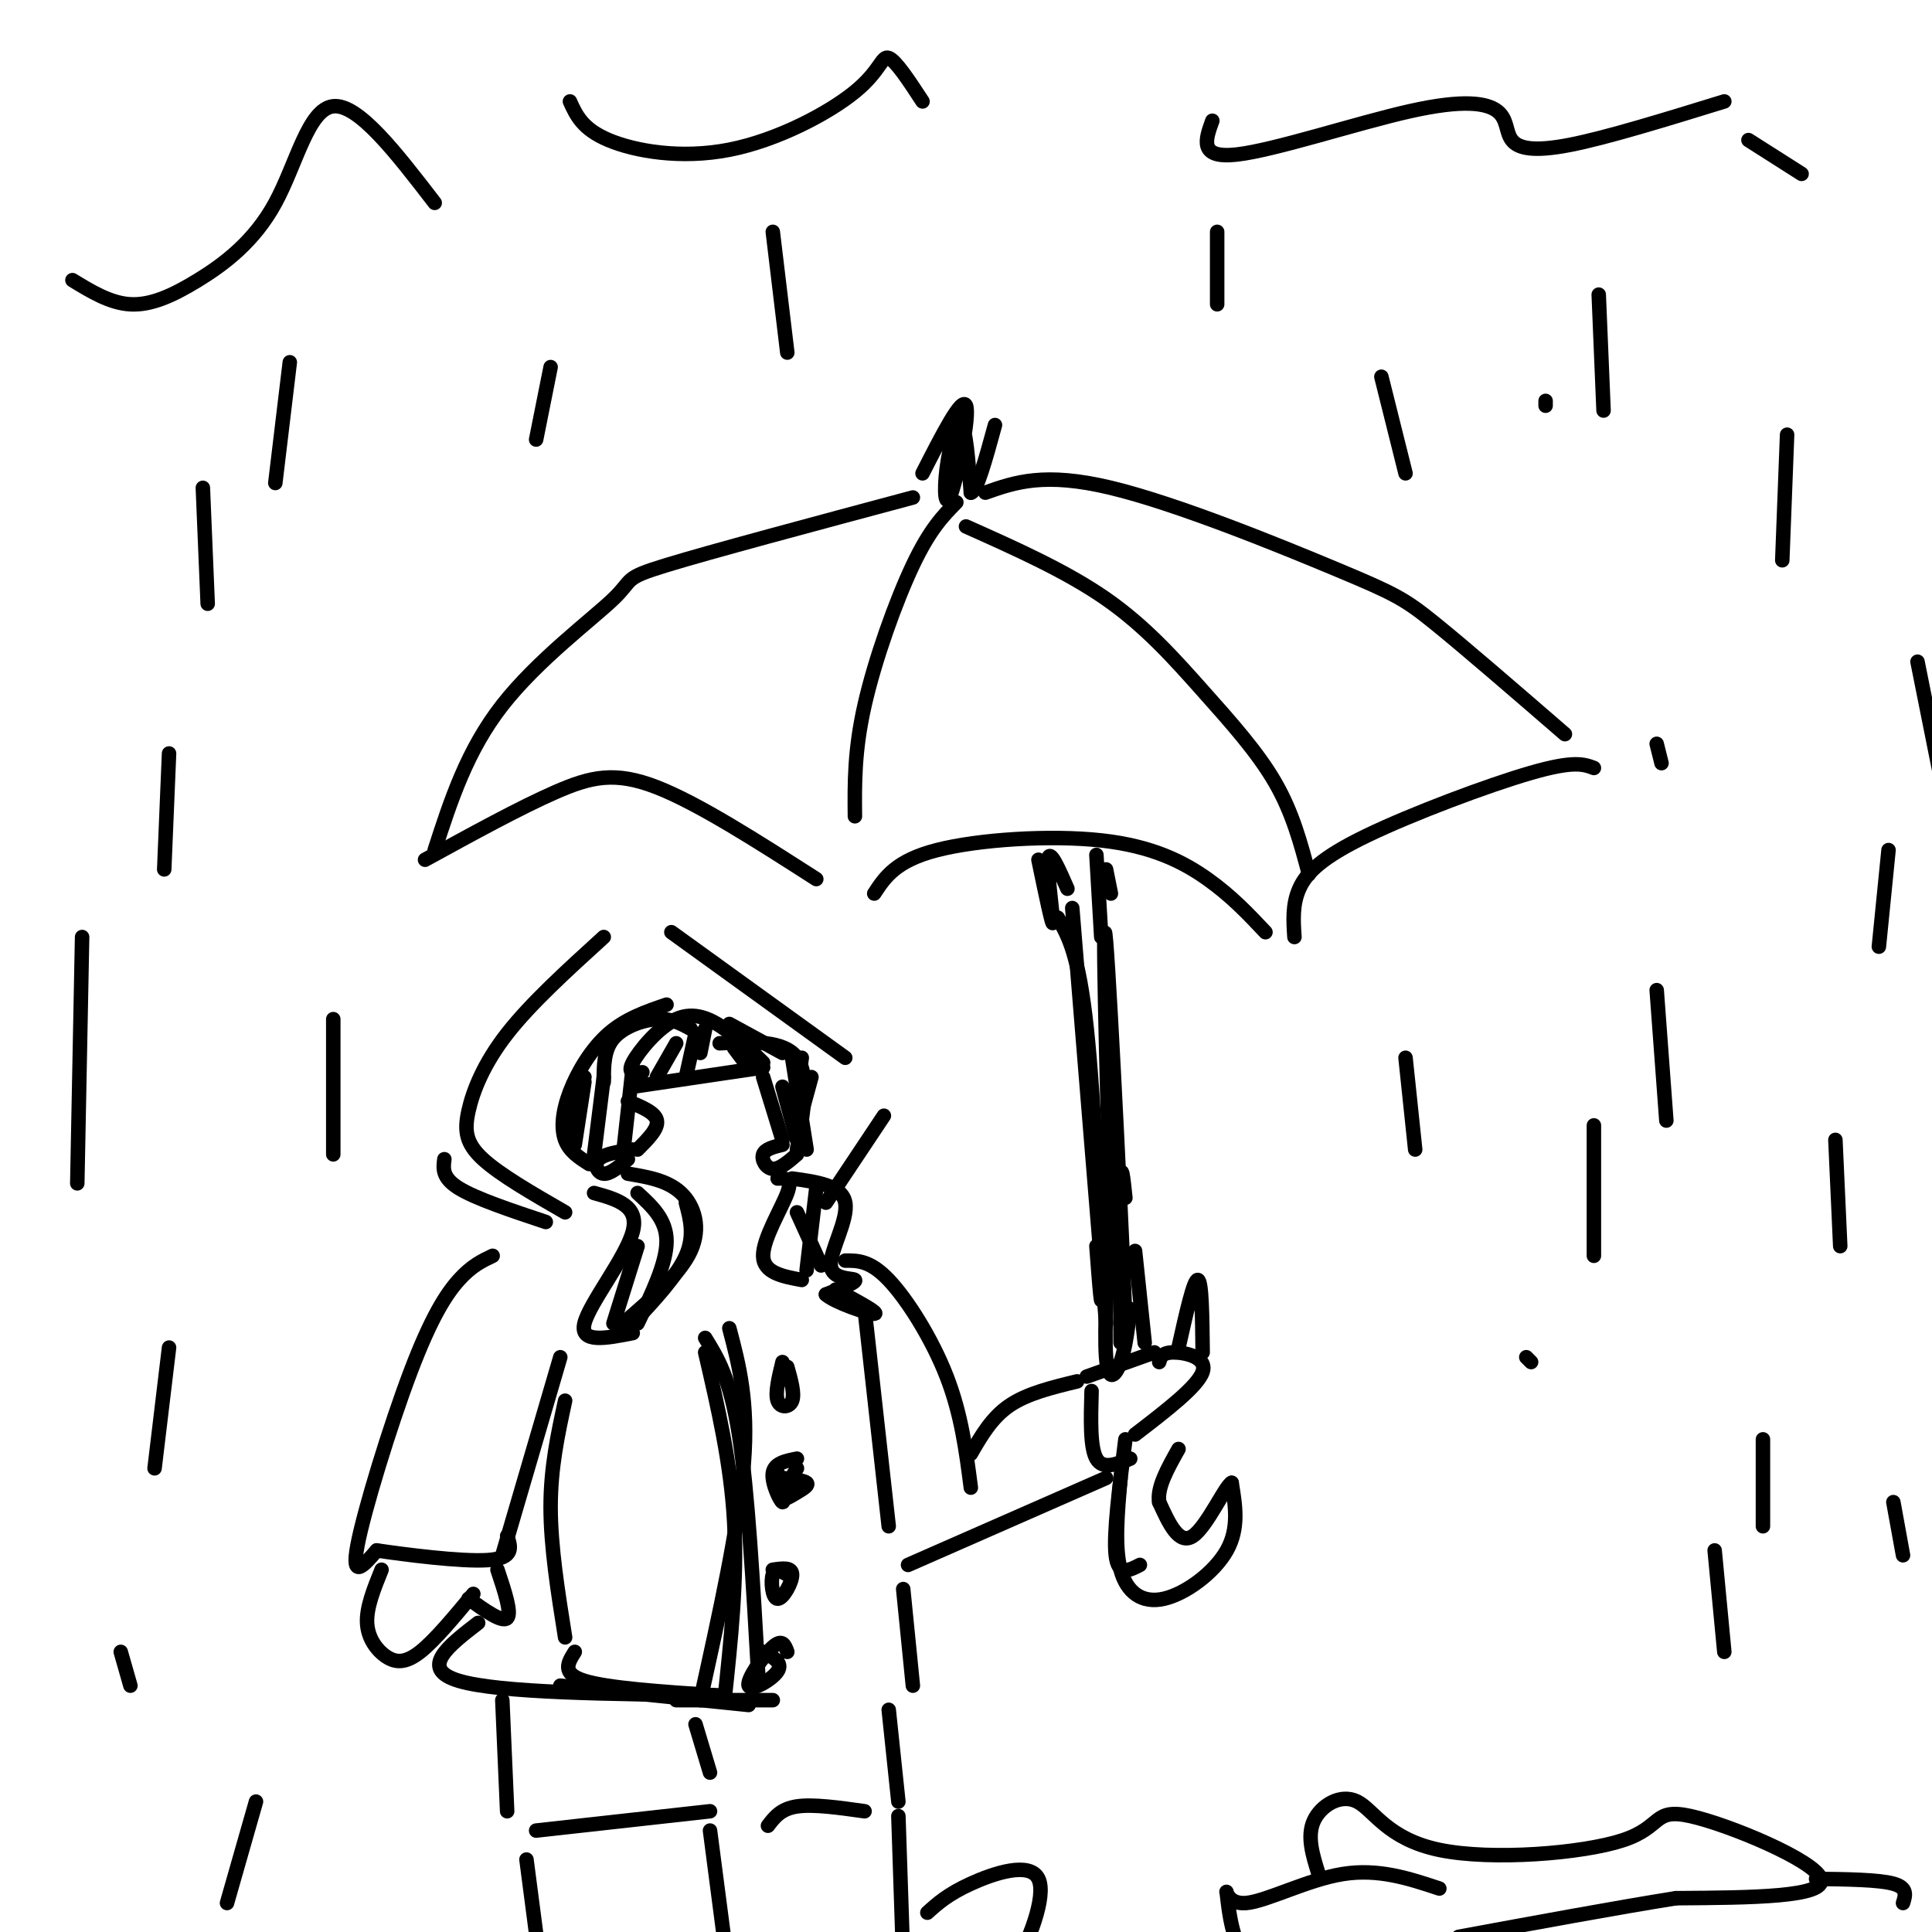 <svg viewBox='0 0 400 400' version='1.1' xmlns='http://www.w3.org/2000/svg' xmlns:xlink='http://www.w3.org/1999/xlink'><g fill='none' stroke='#000000' stroke-width='3' stroke-linecap='round' stroke-linejoin='round'><path d='M125,194c-7.560,6.875 -15.119,13.750 -20,20c-4.881,6.250 -7.083,11.875 -8,16c-0.917,4.125 -0.548,6.750 3,10c3.548,3.250 10.274,7.125 17,11'/><path d='M131,225c0.000,0.000 27.000,-4.000 27,-4'/><path d='M133,222c-1.613,0.190 -3.226,0.381 -2,-2c1.226,-2.381 5.292,-7.333 9,-9c3.708,-1.667 7.060,-0.048 10,2c2.940,2.048 5.470,4.524 8,7'/><path d='M130,228c2.833,1.167 5.667,2.333 6,4c0.333,1.667 -1.833,3.833 -4,6'/><path d='M131,238c-2.956,0.444 -5.911,0.889 -7,2c-1.089,1.111 -0.311,2.889 1,3c1.311,0.111 3.156,-1.444 5,-3'/><path d='M158,223c0.000,0.000 4.000,13.000 4,13'/><path d='M162,237c-1.800,0.444 -3.600,0.889 -4,2c-0.400,1.111 0.600,2.889 2,3c1.400,0.111 3.200,-1.444 5,-3'/><path d='M130,243c4.111,0.689 8.222,1.378 11,4c2.778,2.622 4.222,7.178 2,12c-2.222,4.822 -8.111,9.911 -14,15'/><path d='M123,247c4.711,1.311 9.422,2.622 8,8c-1.422,5.378 -8.978,14.822 -10,19c-1.022,4.178 4.489,3.089 10,2'/><path d='M161,244c1.578,-0.067 3.156,-0.133 2,3c-1.156,3.133 -5.044,9.467 -5,13c0.044,3.533 4.022,4.267 8,5'/><path d='M164,244c5.173,0.714 10.345,1.429 11,5c0.655,3.571 -3.208,10.000 -3,13c0.208,3.000 4.488,2.571 5,3c0.512,0.429 -2.744,1.714 -6,3'/><path d='M171,268c1.644,1.578 8.756,4.022 10,4c1.244,-0.022 -3.378,-2.511 -8,-5'/><path d='M123,239c0.000,0.000 2.000,-16.000 2,-16'/><path d='M125,224c0.000,-3.311 0.000,-6.622 2,-9c2.000,-2.378 6.000,-3.822 9,-4c3.000,-0.178 5.000,0.911 7,2'/><path d='M149,216c6.667,-0.333 13.333,-0.667 16,3c2.667,3.667 1.333,11.333 0,19'/><path d='M139,193c0.000,0.000 36.000,26.000 36,26'/><path d='M138,208c-4.226,1.446 -8.452,2.893 -12,6c-3.548,3.107 -6.417,7.875 -8,12c-1.583,4.125 -1.881,7.607 -1,10c0.881,2.393 2.940,3.696 5,5'/><path d='M121,223c0.000,0.000 -3.000,12.000 -3,12'/><path d='M121,224c0.000,0.000 -2.000,13.000 -2,13'/><path d='M131,221c0.000,0.000 -2.000,18.000 -2,18'/><path d='M140,216c0.000,0.000 -4.000,7.000 -4,7'/><path d='M144,214c0.000,0.000 -2.000,9.000 -2,9'/><path d='M146,213c0.000,0.000 -1.000,5.000 -1,5'/><path d='M152,217c0.000,0.000 3.000,4.000 3,4'/><path d='M166,219c0.000,0.000 -1.000,7.000 -1,7'/><path d='M168,223c0.000,0.000 -3.000,11.000 -3,11'/><path d='M132,247c3.000,2.750 6.000,5.500 6,10c0.000,4.500 -3.000,10.750 -6,17'/><path d='M142,249c0.917,3.417 1.833,6.833 0,11c-1.833,4.167 -6.417,9.083 -11,14'/><path d='M132,258c0.000,0.000 -5.000,16.000 -5,16'/><path d='M169,246c0.000,0.000 -2.000,17.000 -2,17'/><path d='M165,251c0.000,0.000 5.000,11.000 5,11'/><path d='M162,225c0.000,0.000 3.000,11.000 3,11'/><path d='M164,219c0.000,0.000 3.000,19.000 3,19'/><path d='M151,212c0.000,0.000 11.000,6.000 11,6'/><path d='M102,260c-2.179,1.030 -4.357,2.060 -7,5c-2.643,2.940 -5.750,7.792 -10,19c-4.250,11.208 -9.643,28.774 -11,36c-1.357,7.226 1.321,4.113 4,1'/><path d='M78,321c5.556,0.822 17.444,2.378 23,2c5.556,-0.378 4.778,-2.689 4,-5'/><path d='M116,281c0.000,0.000 -12.000,41.000 -12,41'/><path d='M151,275c2.000,7.583 4.000,15.167 3,28c-1.000,12.833 -5.000,30.917 -9,49'/><path d='M162,282c-0.778,3.222 -1.556,6.444 -1,8c0.556,1.556 2.444,1.444 3,0c0.556,-1.444 -0.222,-4.222 -1,-7'/><path d='M165,302c-2.356,0.467 -4.711,0.933 -5,3c-0.289,2.067 1.489,5.733 2,6c0.511,0.267 -0.244,-2.867 -1,-6'/><path d='M163,326c-1.268,-0.708 -2.536,-1.417 -3,0c-0.464,1.417 -0.125,4.958 1,5c1.125,0.042 3.036,-3.417 3,-5c-0.036,-1.583 -2.018,-1.292 -4,-1'/><path d='M163,342c-0.506,-1.393 -1.012,-2.786 -3,-1c-1.988,1.786 -5.458,6.750 -5,8c0.458,1.250 4.845,-1.214 6,-3c1.155,-1.786 -0.923,-2.893 -3,-4'/><path d='M165,304c-1.518,2.595 -3.036,5.190 -3,6c0.036,0.810 1.625,-0.167 3,-1c1.375,-0.833 2.536,-1.524 2,-2c-0.536,-0.476 -2.768,-0.738 -5,-1'/><path d='M179,271c0.000,0.000 5.000,45.000 5,45'/><path d='M183,231c0.000,0.000 -12.000,18.000 -12,18'/><path d='M92,240c-0.250,1.917 -0.500,3.833 3,6c3.500,2.167 10.750,4.583 18,7'/><path d='M175,261c2.578,-0.022 5.156,-0.044 9,4c3.844,4.044 8.956,12.156 12,20c3.044,7.844 4.022,15.422 5,23'/><path d='M201,301c2.167,-3.750 4.333,-7.500 8,-10c3.667,-2.500 8.833,-3.750 14,-5'/><path d='M188,324c0.000,0.000 41.000,-18.000 41,-18'/><path d='M226,288c-0.167,5.833 -0.333,11.667 1,14c1.333,2.333 4.167,1.167 7,0'/><path d='M225,285c0.000,0.000 14.000,-5.000 14,-5'/><path d='M240,282c0.289,-1.000 0.578,-2.000 3,-2c2.422,0.000 6.978,1.000 6,4c-0.978,3.000 -7.489,8.000 -14,13'/><path d='M244,279c1.583,-7.083 3.167,-14.167 4,-14c0.833,0.167 0.917,7.583 1,15'/><path d='M235,259c0.000,0.000 2.000,19.000 2,19'/><path d='M233,298c-1.250,9.833 -2.500,19.667 -2,24c0.500,4.333 2.750,3.167 5,2'/><path d='M230,250c-0.711,12.733 -1.422,25.467 -1,31c0.422,5.533 1.978,3.867 3,1c1.022,-2.867 1.511,-6.933 2,-11'/><path d='M233,248c-0.417,-4.000 -0.833,-8.000 -1,-3c-0.167,5.000 -0.083,19.000 0,33'/><path d='M232,306c-0.637,7.137 -1.274,14.274 0,19c1.274,4.726 4.458,7.042 9,6c4.542,-1.042 10.440,-5.440 13,-10c2.560,-4.560 1.780,-9.280 1,-14'/><path d='M255,307c-1.311,0.578 -5.089,9.022 -8,11c-2.911,1.978 -4.956,-2.511 -7,-7'/><path d='M240,311c-0.500,-3.000 1.750,-7.000 4,-11'/><path d='M229,215c2.156,35.022 4.311,70.044 4,59c-0.311,-11.044 -3.089,-68.156 -4,-79c-0.911,-10.844 0.044,24.578 1,60'/><path d='M219,190c2.178,3.778 4.356,7.556 6,23c1.644,15.444 2.756,42.556 3,52c0.244,9.444 -0.378,1.222 -1,-7'/><path d='M222,188c0.000,0.000 7.000,86.000 7,86'/><path d='M88,178c9.800,-5.378 19.600,-10.756 27,-14c7.400,-3.244 12.400,-4.356 21,-1c8.600,3.356 20.800,11.178 33,19'/><path d='M181,185c2.232,-3.405 4.464,-6.810 13,-9c8.536,-2.190 23.375,-3.167 34,-2c10.625,1.167 17.036,4.476 22,8c4.964,3.524 8.482,7.262 12,11'/><path d='M268,194c-0.226,-3.363 -0.452,-6.726 1,-10c1.452,-3.274 4.583,-6.458 14,-11c9.417,-4.542 25.119,-10.440 34,-13c8.881,-2.560 10.940,-1.780 13,-1'/><path d='M90,176c3.339,-10.315 6.679,-20.631 14,-30c7.321,-9.369 18.625,-17.792 23,-22c4.375,-4.208 1.821,-4.202 11,-7c9.179,-2.798 30.089,-8.399 51,-14'/><path d='M198,104c-2.733,2.778 -5.467,5.556 -9,13c-3.533,7.444 -7.867,19.556 -10,29c-2.133,9.444 -2.067,16.222 -2,23'/><path d='M200,109c10.399,4.643 20.798,9.286 29,15c8.202,5.714 14.208,12.500 20,19c5.792,6.500 11.369,12.714 15,19c3.631,6.286 5.315,12.643 7,19'/><path d='M204,102c6.107,-2.155 12.214,-4.310 26,-1c13.786,3.310 35.250,12.083 47,17c11.750,4.917 13.786,5.976 20,11c6.214,5.024 16.607,14.012 27,23'/><path d='M191,98c4.093,-8.013 8.185,-16.026 9,-14c0.815,2.026 -1.648,14.089 -3,18c-1.352,3.911 -1.595,-0.332 -1,-5c0.595,-4.668 2.027,-9.762 3,-9c0.973,0.762 1.486,7.381 2,14'/><path d='M201,102c1.167,0.000 3.083,-7.000 5,-14'/><path d='M215,178c1.467,7.067 2.933,14.133 3,13c0.067,-1.133 -1.267,-10.467 -1,-13c0.267,-2.533 2.133,1.733 4,6'/><path d='M227,177c0.000,0.000 1.000,17.000 1,17'/><path d='M229,180c0.000,0.000 1.000,5.000 1,5'/><path d='M79,325c-1.577,3.899 -3.155,7.798 -3,11c0.155,3.202 2.042,5.708 4,7c1.958,1.292 3.988,1.369 7,-1c3.012,-2.369 7.006,-7.185 11,-12'/><path d='M97,331c3.500,2.500 7.000,5.000 8,4c1.000,-1.000 -0.500,-5.500 -2,-10'/><path d='M146,277c2.583,4.167 5.167,8.333 7,20c1.833,11.667 2.917,30.833 4,50'/><path d='M146,280c2.667,11.500 5.333,23.000 6,35c0.667,12.000 -0.667,24.500 -2,37'/><path d='M119,342c-1.417,2.250 -2.833,4.500 2,6c4.833,1.500 15.917,2.250 27,3'/><path d='M117,290c-1.500,6.917 -3.000,13.833 -3,22c0.000,8.167 1.500,17.583 3,27'/><path d='M116,349c0.000,0.000 39.000,4.000 39,4'/><path d='M187,329c0.000,0.000 2.000,20.000 2,20'/><path d='M99,336c-6.167,4.750 -12.333,9.500 -4,12c8.333,2.500 31.167,2.750 54,3'/><path d='M140,352c0.000,0.000 20.000,0.000 20,0'/><path d='M144,357c0.000,0.000 3.000,10.000 3,10'/><path d='M111,379c0.000,0.000 36.000,-4.000 36,-4'/><path d='M109,385c0.000,0.000 3.000,23.000 3,23'/><path d='M147,379c0.000,0.000 3.000,23.000 3,23'/><path d='M159,378c1.333,-1.750 2.667,-3.500 6,-4c3.333,-0.500 8.667,0.250 14,1'/><path d='M186,376c0.000,0.000 1.000,30.000 1,30'/><path d='M184,354c0.000,0.000 2.000,19.000 2,19'/><path d='M104,352c0.000,0.000 1.000,23.000 1,23'/><path d='M192,396c2.107,-1.905 4.214,-3.810 9,-6c4.786,-2.190 12.250,-4.667 14,-1c1.750,3.667 -2.214,13.476 -5,18c-2.786,4.524 -4.393,3.762 -6,3'/><path d='M15,58c3.909,2.386 7.818,4.772 12,5c4.182,0.228 8.636,-1.702 14,-5c5.364,-3.298 11.636,-7.965 16,-16c4.364,-8.035 6.818,-19.439 12,-20c5.182,-0.561 13.091,9.719 21,20'/><path d='M118,21c1.293,2.861 2.587,5.722 8,8c5.413,2.278 14.946,3.971 25,2c10.054,-1.971 20.630,-7.608 26,-12c5.370,-4.392 5.534,-7.541 7,-7c1.466,0.541 4.233,4.770 7,9'/><path d='M251,25c-1.430,3.935 -2.860,7.870 5,7c7.860,-0.870 25.009,-6.545 36,-9c10.991,-2.455 15.822,-1.689 18,0c2.178,1.689 1.702,4.301 3,6c1.298,1.699 4.371,2.485 12,1c7.629,-1.485 19.815,-5.243 32,-9'/><path d='M362,29c0.000,0.000 11.000,7.000 11,7'/><path d='M60,75c0.000,0.000 -3.000,25.000 -3,25'/><path d='M114,76c0.000,0.000 -3.000,15.000 -3,15'/><path d='M160,48c0.000,0.000 3.000,25.000 3,25'/><path d='M252,48c0.000,0.000 0.000,15.000 0,15'/><path d='M331,61c0.000,0.000 1.000,24.000 1,24'/><path d='M370,90c0.000,0.000 -1.000,26.000 -1,26'/><path d='M343,205c0.000,0.000 2.000,27.000 2,27'/><path d='M330,233c0.000,0.000 0.000,27.000 0,27'/><path d='M35,156c0.000,0.000 -1.000,24.000 -1,24'/><path d='M17,194c0.000,0.000 -1.000,51.000 -1,51'/><path d='M35,279c0.000,0.000 -3.000,25.000 -3,25'/><path d='M25,342c0.000,0.000 2.000,7.000 2,7'/><path d='M69,211c0.000,0.000 0.000,28.000 0,28'/><path d='M291,219c0.000,0.000 2.000,19.000 2,19'/><path d='M391,176c0.000,0.000 -2.000,20.000 -2,20'/><path d='M397,137c0.000,0.000 6.000,30.000 6,30'/><path d='M392,311c0.000,0.000 2.000,11.000 2,11'/><path d='M273,388c-1.223,-3.894 -2.447,-7.789 -1,-11c1.447,-3.211 5.564,-5.740 9,-4c3.436,1.740 6.191,7.748 17,10c10.809,2.252 29.670,0.748 38,-2c8.330,-2.748 6.127,-6.740 14,-5c7.873,1.740 25.821,9.211 27,13c1.179,3.789 -14.410,3.894 -30,4'/><path d='M347,393c-12.500,2.000 -28.750,5.000 -45,8'/><path d='M316,281c0.000,0.000 1.000,1.000 1,1'/><path d='M365,298c0.000,0.000 0.000,18.000 0,18'/><path d='M53,373c0.000,0.000 -6.000,21.000 -6,21'/><path d='M355,321c0.000,0.000 2.000,21.000 2,21'/><path d='M380,236c0.000,0.000 1.000,22.000 1,22'/><path d='M343,154c0.000,0.000 1.000,4.000 1,4'/><path d='M320,84c0.000,0.000 0.000,-1.000 0,-1'/><path d='M286,78c0.000,0.000 5.000,20.000 5,20'/><path d='M42,101c0.000,0.000 1.000,24.000 1,24'/><path d='M376,389c6.500,0.083 13.000,0.167 16,1c3.000,0.833 2.500,2.417 2,4'/><path d='M298,391c-6.316,-2.093 -12.632,-4.185 -20,-3c-7.368,1.185 -15.789,5.648 -20,6c-4.211,0.352 -4.211,-3.405 -4,-2c0.211,1.405 0.632,7.973 3,12c2.368,4.027 6.684,5.514 11,7'/></g>
</svg>